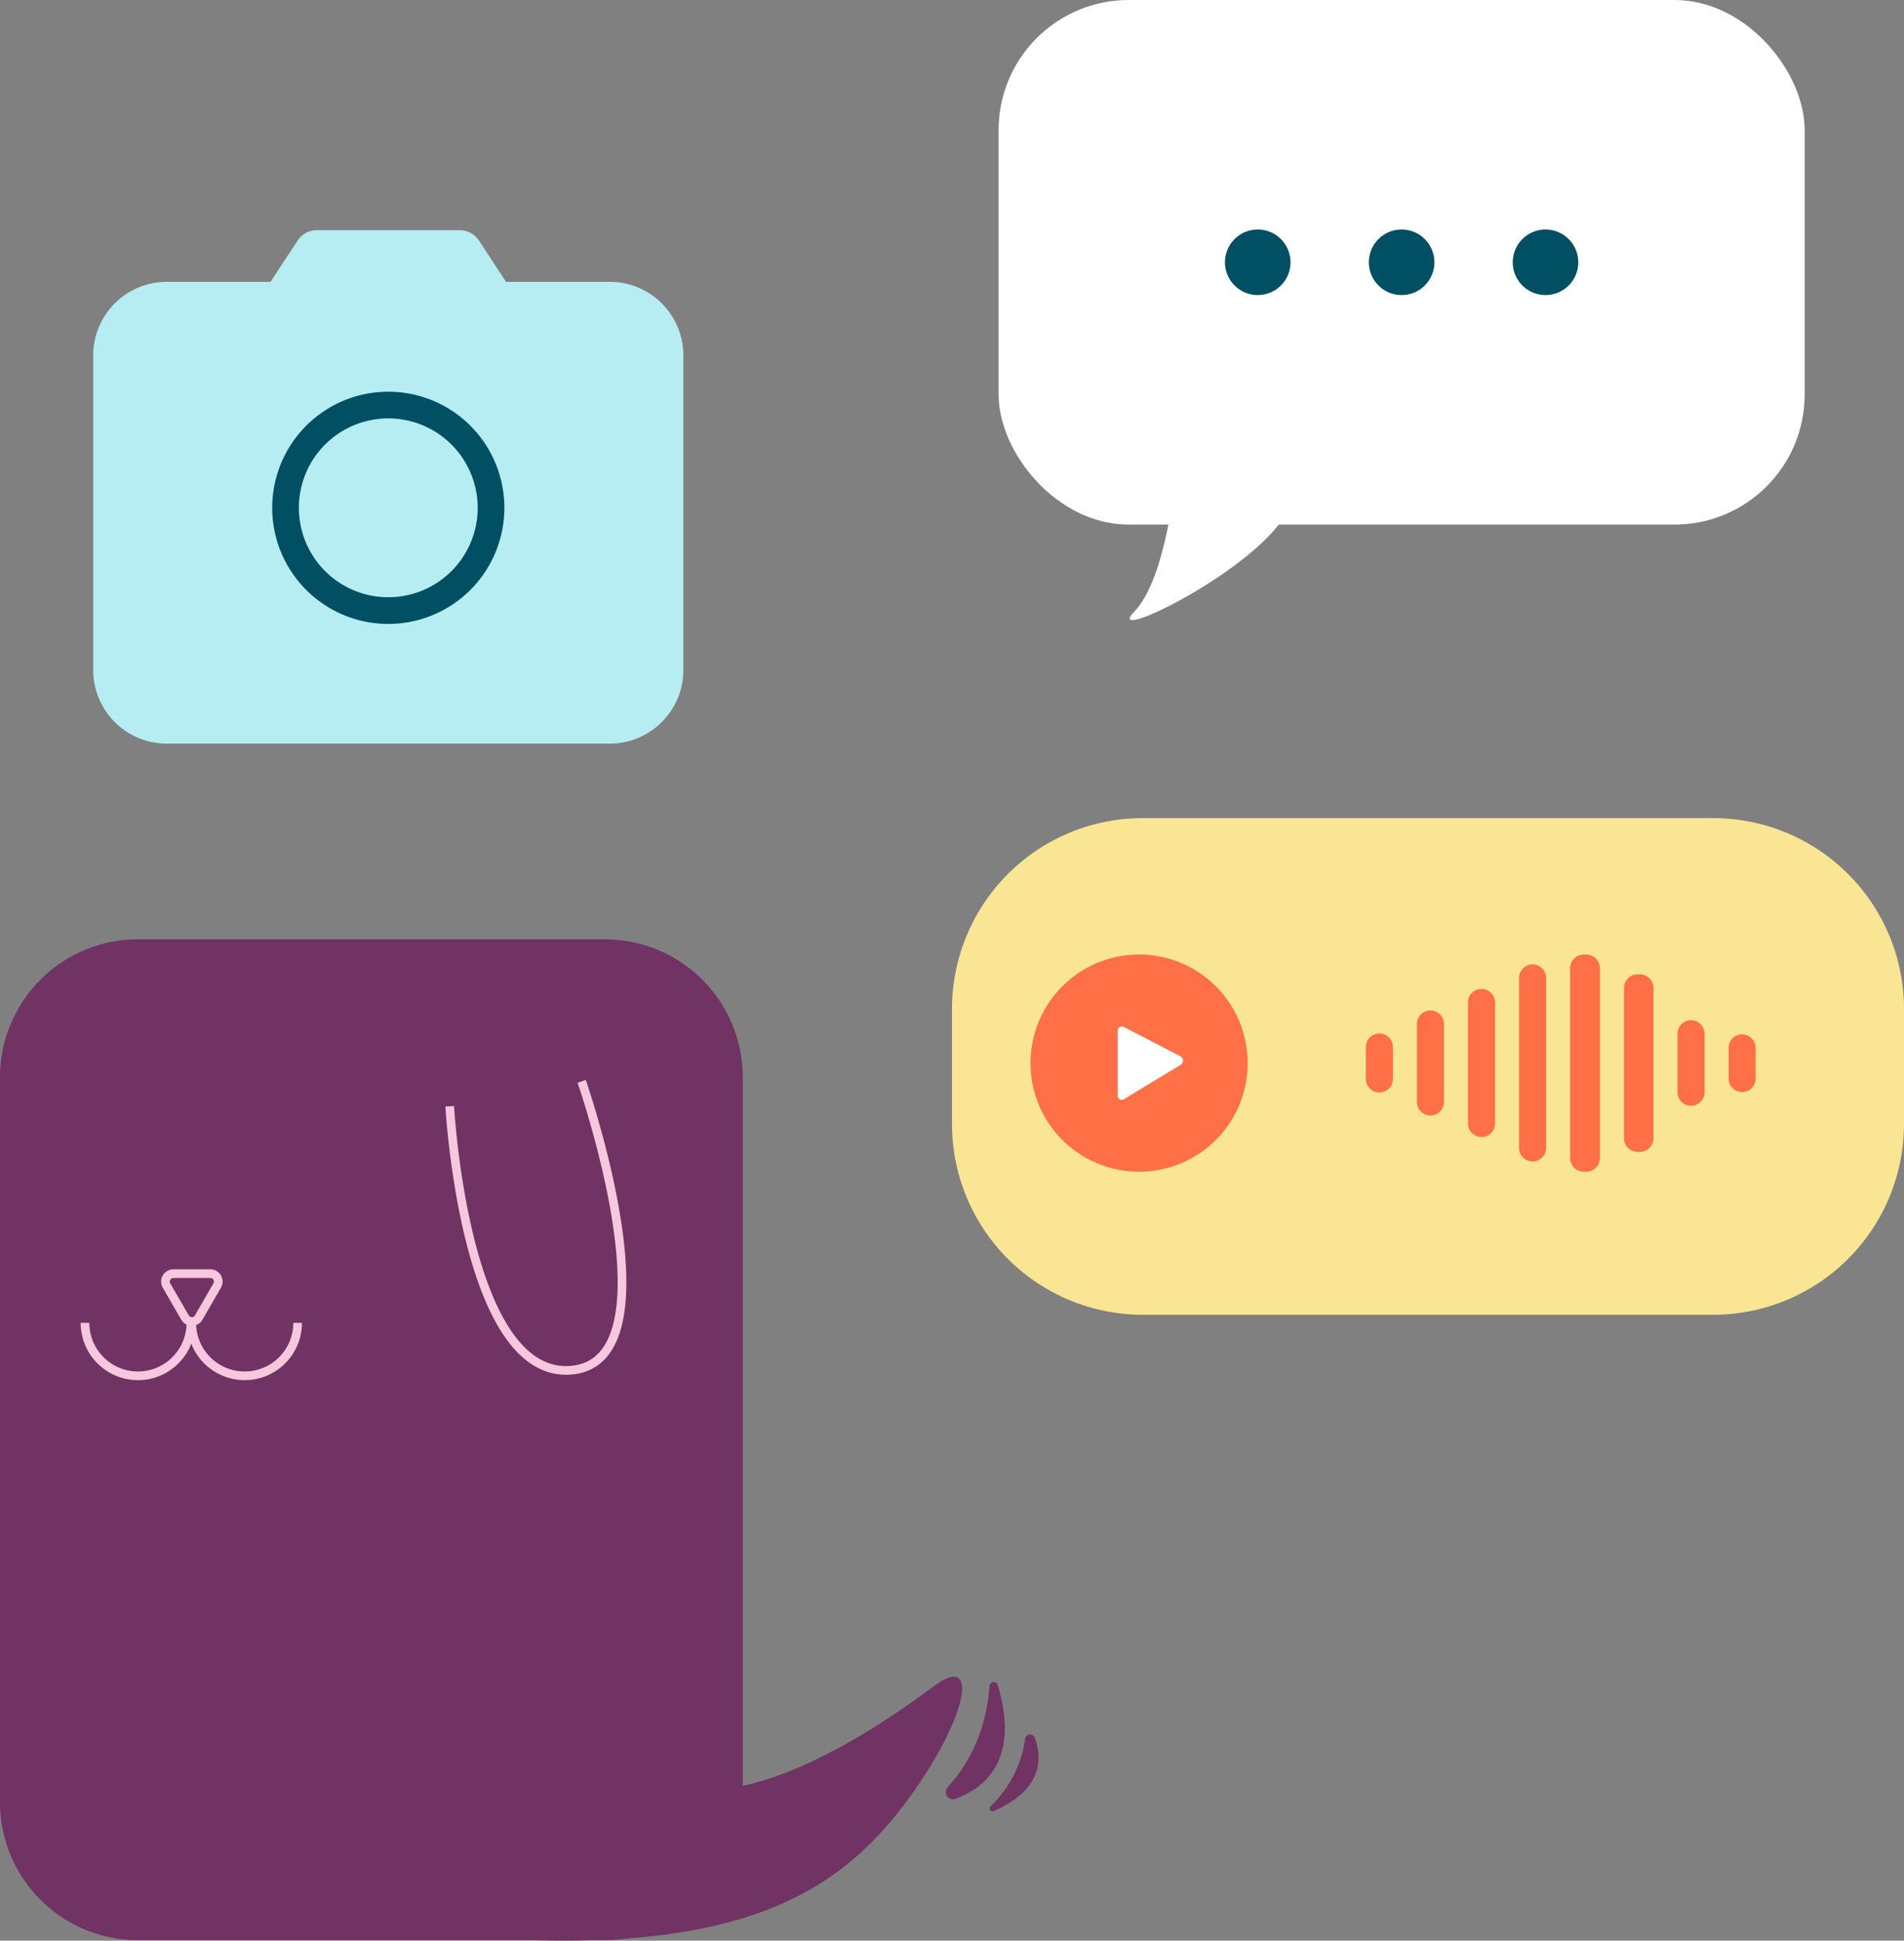 <svg xmlns="http://www.w3.org/2000/svg" width="439.06" height="447.405" viewBox="0 0 439.06 447.405">
  <rect x="0" y="0" width="439.06" height="447.405" fill="#808080" stroke="none"/>
  <defs>
    <clipPath id="a">
      <path data-name="Rectangle 85" fill="none" d="M0 0h185.876v142.962H0z"/>
    </clipPath>
    <clipPath id="b">
      <path data-name="Rectangle 87" fill="none" d="M0 0h219.53v114.51H0z"/>
    </clipPath>
    <clipPath id="c">
      <path data-name="Rectangle 88" fill="none" d="M0 0h136.094v118.365H0z"/>
    </clipPath>
    <clipPath id="d">
      <path data-name="Rectangle 58" fill="none" d="M0 0h239.487v230.847H0z"/>
    </clipPath>
  </defs>
  <g data-name="Group 99">
    <g data-name="Group 95">
      <g data-name="Group 75" clip-path="url(#a)" transform="translate(230.276)">
        <path data-name="Path 50" d="M40.761 109.78s-1.964 23.5-9.524 31.295 29.576-10.2 35.761-23.94c4.287-9.52-26.237-7.355-26.237-7.355" fill="#fff"/>
        <rect data-name="Rectangle 84" width="185.876" height="120.939" rx="30" fill="#fff"/>
        <path data-name="Path 51" d="M59.758 68.026a7.557 7.557 0 1 0-7.556-7.556 7.556 7.556 0 0 0 7.556 7.556" fill="#004f63"/>
        <path data-name="Path 52" d="M92.938 68.026a7.557 7.557 0 1 0-7.556-7.556 7.556 7.556 0 0 0 7.556 7.556" fill="#004f63"/>
        <path data-name="Path 53" d="M126.118 68.026a7.557 7.557 0 1 0-7.556-7.556 7.556 7.556 0 0 0 7.556 7.556" fill="#004f63"/>
      </g>
    </g>
    <g data-name="Group 96">
      <g data-name="Group 77" clip-path="url(#b)" transform="translate(219.53 188.614)">
        <path data-name="Rectangle 86" d="M44 0h131.526a44 44 0 0 1 44 44v26.5a44 44 0 0 1-44 44H44a44 44 0 0 1-44-44V44A44 44 0 0 1 44 0" fill="#fae594"/>
        <path data-name="Path 54" d="M110.326 68.565a3.12 3.12 0 0 1-3.121-3.121V47.518a3.122 3.122 0 1 1 6.243 0v17.929a3.12 3.12 0 0 1-3.122 3.118" fill="#ff7047"/>
        <path data-name="Path 55" d="M122.103 73.527a3.12 3.12 0 0 1-3.121-3.121V42.558a3.122 3.122 0 1 1 6.243 0v27.848a3.12 3.12 0 0 1-3.121 3.121" fill="#ff7047"/>
        <path data-name="Path 56" d="M133.878 79.164a3.12 3.12 0 0 1-3.121-3.123V36.922a3.122 3.122 0 1 1 6.243 0v39.119a3.12 3.12 0 0 1-3.121 3.121" fill="#ff7047"/>
        <path data-name="Path 57" d="M146.242 81.52h-.531a3.18 3.18 0 0 1-3.18-3.18V34.626a3.18 3.18 0 0 1 3.18-3.18h.531a3.18 3.18 0 0 1 3.18 3.18v43.713a3.18 3.18 0 0 1-3.18 3.18" fill="#ff7047"/>
        <path data-name="Path 58" d="M158.586 76.953h-.45a3.18 3.18 0 0 1-3.18-3.18v-34.58a3.18 3.18 0 0 1 3.18-3.18h.453a3.18 3.18 0 0 1 3.18 3.18v34.579a3.18 3.18 0 0 1-3.18 3.18" fill="#ff7047"/>
        <path data-name="Path 59" d="M170.418 66.32a3.12 3.12 0 0 1-3.121-3.121V49.766a3.122 3.122 0 1 1 6.243 0v13.433a3.12 3.12 0 0 1-3.121 3.121" fill="#ff7047"/>
        <path data-name="Path 60" d="M98.555 63.252a3.12 3.12 0 0 1-3.121-3.121v-7.3a3.122 3.122 0 1 1 6.243 0v7.3a3.12 3.12 0 0 1-3.121 3.121" fill="#ff7047"/>
        <path data-name="Path 61" d="M182.192 63.162a3.12 3.12 0 0 1-3.121-3.121v-7.117a3.122 3.122 0 0 1 6.243 0v7.116a3.12 3.12 0 0 1-3.121 3.121" fill="#ff7047"/>
        <path data-name="Path 62" d="M68.18 56.48a25.037 25.037 0 1 1-25.037-25.034A25.037 25.037 0 0 1 68.18 56.48" fill="#ff7047"/>
        <path data-name="Path 63" d="M38.229 49.061v14.845a.934.934 0 0 0 1.357.937l13.2-8a1.132 1.132 0 0 0-.051-1.9l-13.2-6.844a.94.94 0 0 0-1.305.965" fill="#fff"/>
      </g>
    </g>
    <g data-name="Group 97">
      <g data-name="Group 79" clip-path="url(#c)" transform="translate(21.492 53.076)">
        <path data-name="Path 64" d="M119.139 11.9H95.2l-6.259-9.534A5.24 5.24 0 0 0 84.561 0H51.533a5.23 5.23 0 0 0-4.38 2.366L40.891 11.9H16.954A16.98 16.98 0 0 0 0 28.857v72.554a16.974 16.974 0 0 0 16.954 16.954h102.185a16.975 16.975 0 0 0 16.955-16.954V28.857A16.98 16.98 0 0 0 119.139 11.9" fill="#b5edf2"/>
        <path data-name="Path 65" d="M68.048 87.694A23.693 23.693 0 1 0 44.354 64a23.694 23.694 0 0 0 23.694 23.694Z" fill="none" stroke="#004f63" stroke-miterlimit="10" stroke-width="6.15"/>
      </g>
    </g>
    <g data-name="Group 98">
      <g data-name="Group 49">
        <g data-name="Group 48" clip-path="url(#d)" transform="translate(0 216.558)">
          <path data-name="Path 8" d="M31.808 0h107.666a31.81 31.81 0 0 1 31.808 31.808v167.119a31.81 31.81 0 0 1-31.808 31.808H31.808A31.81 31.81 0 0 1 0 198.927V31.808A31.81 31.81 0 0 1 31.808 0" fill="#703363"/>
          <path data-name="Path 9" d="M134.133 32.747s22.385 64.284-2.3 66.58-28.124-60.841-28.124-60.841M44.02 88.422a12.21 12.21 0 0 1-24.421 0m49.035 0a12.21 12.21 0 0 1-24.42 0m-1.551-1.228L38.4 79.815a1.824 1.824 0 0 1 1.58-2.736h8.525a1.824 1.824 0 0 1 1.58 2.736l-4.263 7.382a1.824 1.824 0 0 1-3.159-.003Z" fill="none" stroke="#f7c7de" stroke-miterlimit="10" stroke-width="2"/>
          <path data-name="Path 10" d="M228.198 172.119c-.418 5.854-2.326 15.38-9.681 23.347a1.67 1.67 0 0 0 1.813 2.69c6.481-2.356 15-8.782 9.741-26.236a.96.96 0 0 0-1.873.2" fill="#703363"/>
          <path data-name="Path 11" d="M228.369 199.915a26.6 26.6 0 0 0 8.023-15.561 1.156 1.156 0 0 1 2.233-.244c1.652 4.482 2.061 11.863-9.525 16.885a.665.665 0 0 1-.732-1.08" fill="#703363"/>
          <path data-name="Path 12" d="M154.211 194.311s16.228 11.276 61.26-22.21c9.757-7.255 8.107 5.3-3.445 22.428-16.656 24.7-39.645 40.563-105.461 35.314-26.848-2.141 47.646-35.532 47.646-35.532" fill="#703363"/>
        </g>
      </g>
    </g>
  </g>
</svg>